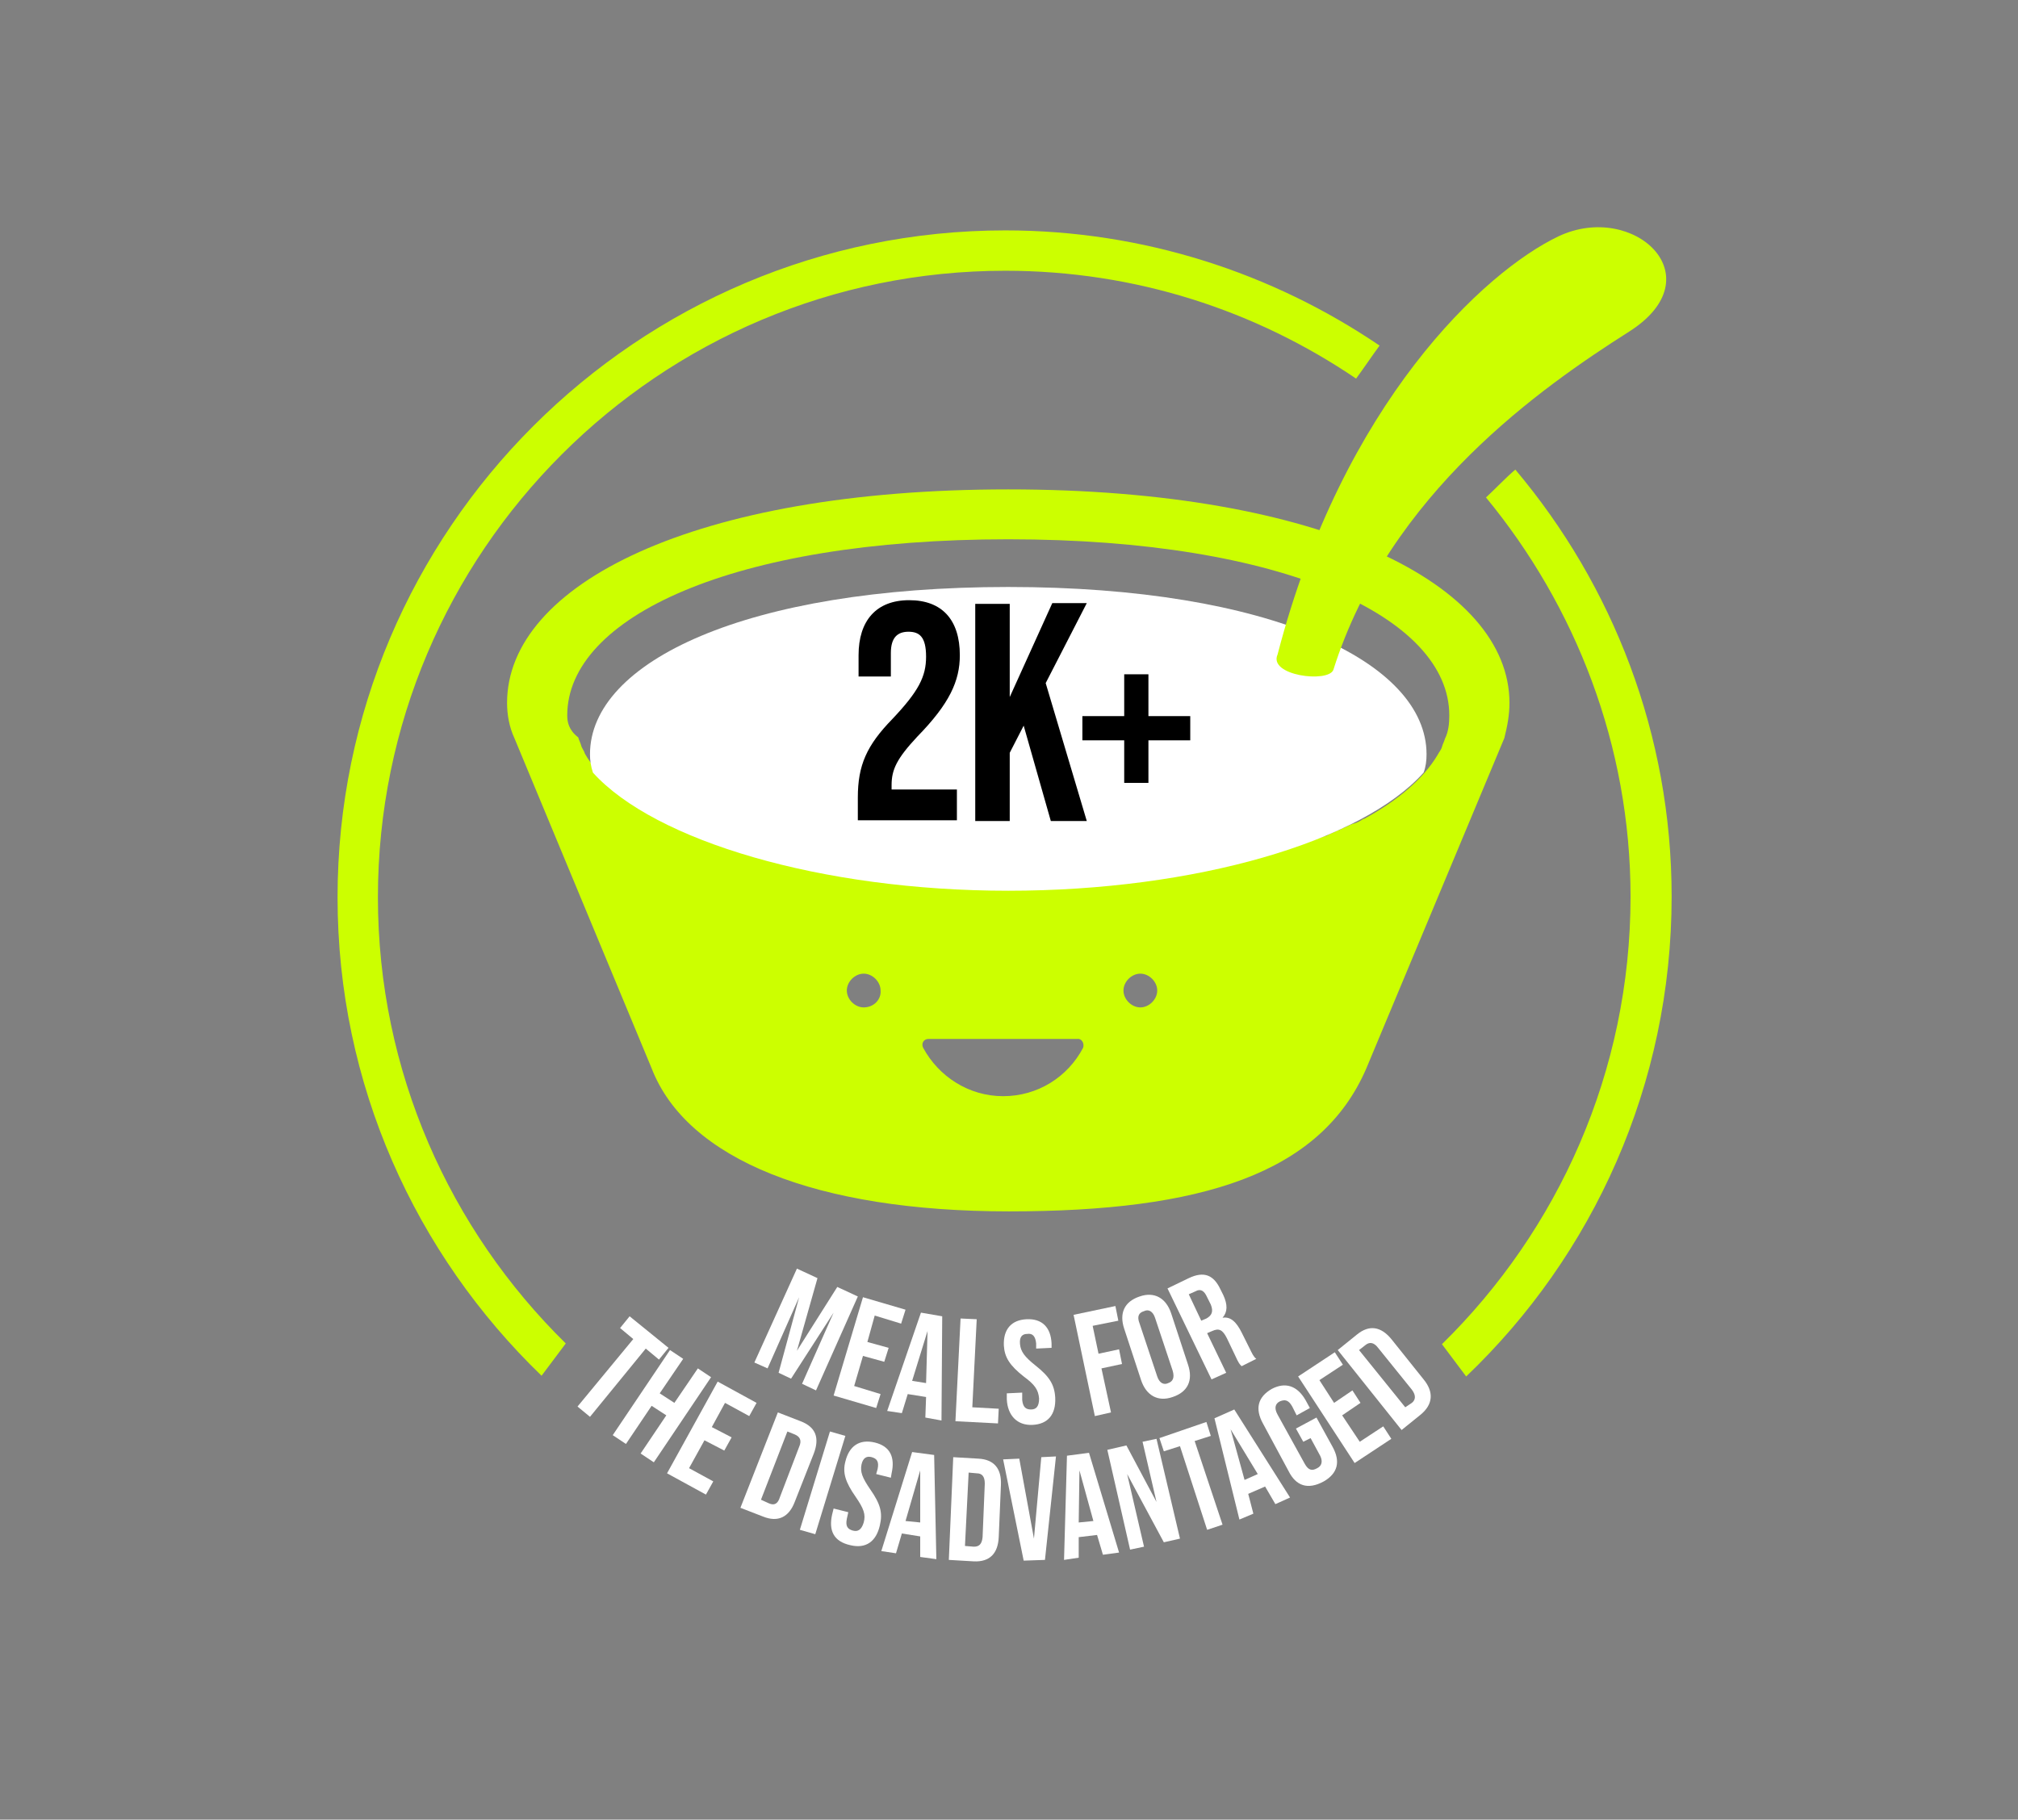 <?xml version="1.0" encoding="utf-8"?>
<!-- Generator: Adobe Illustrator 27.1.1, SVG Export Plug-In . SVG Version: 6.00 Build 0)  -->
<svg version="1.1" id="Layer_1" xmlns="http://www.w3.org/2000/svg" xmlns:xlink="http://www.w3.org/1999/xlink" x="0px" y="0px"
	 viewBox="0 0 275 248" style="enable-background:new 0 0 275 248;" xml:space="preserve">
<rect x="0" y="0" width="275" height="248" fill="#808080" stroke="none"/>
<style type="text/css">
	.st0{fill:#CCFF00;}
	.st1{fill:#FFFFFF;}
</style>
<path class="st0" d="M73.8,187.5l3.3-4.4c-15.8-15.5-25.6-37.1-25.6-60.8c0-47.1,38.3-85.4,85.5-85.4c17.7,0,34.1,5.4,47.8,14.7
	c1.1-1.5,2.1-3,3.2-4.5c-14.6-9.9-32.2-15.7-51-15.7c-50.2,0-91,40.8-91,90.9C46,147.8,56.6,170.9,73.8,187.5z"/>
<path class="st0" d="M227.8,122.2c0-22.1-8-42.4-21.3-58.2c-1.4,1.2-2.6,2.5-4,3.8c12.2,14.8,19.7,33.8,19.7,54.4
	c0,23.9-9.9,45.5-25.7,61l3.3,4.4C217.1,171.1,227.8,147.8,227.8,122.2z"/>
<path class="st0" d="M205.7,95.8c0-16.1-25.4-29.1-68.3-29.1c-42.9,0-68.3,13-68.3,29.1c0,1.6,0.3,3.3,1,4.8l18.7,45
	c4.8,12.4,22.4,19.5,48.7,19.5c26.2,0,42.5-5.1,48.7-19.5l18.8-45C205.4,99,205.7,97.5,205.7,95.8z M77.3,97.5
	c0-13.3,22.4-24,60.1-24c37.7,0,60.1,10.7,60.1,24c0,1.1-0.1,2.2-0.6,3.2c-0.1,0.4-0.3,0.7-0.4,1.1c-0.1,0.4-0.4,0.7-0.6,1.1
	c-1.9,3.2-5.4,6.2-10,8.7c0,0,0,0-0.1,0c-0.4,0.3-1,0.6-1.5,0.7c-0.1,0-0.1,0.1-0.3,0.1c-0.4,0.3-1,0.4-1.4,0.7
	c-0.1,0-0.3,0.1-0.4,0.1c-0.4,0.3-1,0.4-1.4,0.7c-0.1,0-0.3,0.1-0.4,0.1c-0.4,0.1-1,0.4-1.5,0.5c-0.1,0-0.4,0.1-0.6,0.1
	c-0.5,0.1-1,0.4-1.5,0.5c-0.1,0-0.4,0.1-0.6,0.1c-0.6,0.1-1,0.4-1.5,0.5c-0.1,0-0.4,0.1-0.5,0.1c-0.5,0.1-1.1,0.3-1.6,0.5
	c-0.1,0-0.3,0.1-0.4,0.1c-1.8,0.5-3.7,1-5.6,1.4c-0.3,0-0.5,0.1-0.7,0.1c-0.4,0.1-1,0.1-1.4,0.3c-0.4,0.1-0.7,0.1-1.1,0.3
	c-0.4,0.1-0.8,0.1-1.4,0.3c-0.4,0.1-0.8,0.1-1.2,0.3c-0.4,0.1-0.8,0.1-1.2,0.3c-0.4,0.1-0.8,0.1-1.4,0.3c-0.4,0-0.8,0.1-1.2,0.1
	s-1,0.1-1.4,0.1c-0.4,0-0.8,0.1-1.2,0.1c-0.6,0-1,0.1-1.5,0.1c-0.4,0-0.8,0.1-1.2,0.1c-0.6,0-1,0.1-1.5,0.1c-0.4,0-0.8,0.1-1.2,0.1
	c-0.6,0-1.1,0.1-1.6,0.1c-0.4,0-0.8,0-1.2,0.1c-0.5,0-1.1,0-1.6,0.1c-0.4,0-0.8,0-1.1,0c-0.7,0-1.2,0-1.9,0c-0.3,0-0.7,0-1,0
	c-1,0-1.9,0-2.9,0s-1.9,0-2.9,0c-0.3,0-0.7,0-1,0c-0.7,0-1.2,0-1.9,0c-0.4,0-0.8,0-1.1,0c-0.6,0-1.1,0-1.6-0.1c-0.4,0-0.8,0-1.2-0.1
	c-0.6,0-1.1-0.1-1.6-0.1c-0.4,0-0.8-0.1-1.2-0.1c-0.6,0-1-0.1-1.5-0.1c-0.4,0-0.8-0.1-1.2-0.1c-0.5,0-1-0.1-1.5-0.1
	c-0.4,0-0.8-0.1-1.2-0.1c-0.4,0-1-0.1-1.4-0.1c-0.4,0-0.8-0.1-1.2-0.1c-0.4,0-0.8-0.1-1.4-0.3c-0.4-0.1-0.8-0.1-1.2-0.3
	c-0.4-0.1-0.8-0.1-1.2-0.3c-0.4-0.1-0.8-0.1-1.4-0.3c-0.4-0.1-0.7-0.1-1.1-0.3c-0.4-0.1-1-0.1-1.4-0.3c-0.3,0-0.5-0.1-0.7-0.1
	c-1.9-0.4-3.8-1-5.6-1.5c-0.1,0-0.3-0.1-0.4-0.1c-0.5-0.1-1.1-0.3-1.6-0.6c-0.1,0-0.4-0.1-0.5-0.1c-0.5-0.1-1-0.3-1.5-0.5
	c-0.1,0-0.4-0.1-0.5-0.1c-0.5-0.1-1-0.4-1.5-0.5c-0.1,0-0.4-0.1-0.5-0.1c-0.5-0.1-1-0.4-1.5-0.5c-0.1,0-0.3-0.1-0.4-0.1
	c-0.5-0.1-1-0.4-1.4-0.7c-0.1,0-0.3-0.1-0.4-0.1c-0.5-0.3-1-0.4-1.4-0.7c-0.1,0-0.1-0.1-0.3-0.1c-0.5-0.3-1-0.6-1.5-0.7
	c0,0,0,0-0.1,0c-4.7-2.6-8.2-5.5-10-8.7c-0.1-0.4-0.4-0.7-0.5-1.1c-0.1-0.4-0.3-0.7-0.4-1.1C77.5,99.5,77.3,98.4,77.3,97.5z
	 M117.7,137.3c-1.2,0-2.3-1.1-2.3-2.3c0-1.2,1.1-2.3,2.3-2.3s2.3,1.1,2.3,2.3C120.1,136.2,119.1,137.3,117.7,137.3z M147.6,142.8
	c-2.1,4-6.2,6.6-10.9,6.6c-4.7,0-8.8-2.7-10.9-6.6c-0.3-0.6,0.1-1.2,0.7-1.2h20.3C147.4,141.5,147.8,142.2,147.6,142.8z
	 M155.4,137.3c-1.2,0-2.3-1.1-2.3-2.3c0-1.2,1.1-2.3,2.3-2.3s2.3,1.1,2.3,2.3C157.7,136.2,156.6,137.3,155.4,137.3z"/>
<path class="st1" d="M137.4,80c-35.7,0-57,10.2-57,22.8c0,0.8,0.1,1.6,0.4,2.5c8.4,9.3,31.1,16.1,56.6,16.1s48.2-6.7,56.6-16.1
	c0.3-0.8,0.4-1.6,0.4-2.5C194.4,90.2,173.1,80,137.4,80z"/>
<g>
	<path d="M116.9,108.7c0-4.4,1.2-7.1,4.7-10.7c3.6-3.8,4.6-5.8,4.6-8.5c0-2.7-0.9-3.4-2.4-3.4c-1.5,0-2.4,0.8-2.4,2.9v3.2h-4.4v-2.9
		c0-4.7,2.4-7.5,6.9-7.5s6.9,2.7,6.9,7.5c0,3.5-1.4,6.6-5.8,11.1c-2.8,3-3.5,4.5-3.5,6.6v0.6h8.9v4.2h-13.5V108.7z"/>
	<path d="M139.5,98.9l-1.9,3.7v9.3h-4.7V82.3h4.7V95l5.8-12.8h4.7l-5.6,10.9l5.6,18.8h-4.9L139.5,98.9z"/>
	<path d="M153.2,100.9h-5.7v-3.3h5.7v-5.7h3.3v5.7h5.7v3.3h-5.7v5.8h-3.3V100.9z"/>
</g>
<path class="st0" d="M174.1,89.2c8.9-34.3,28.2-52.2,38.3-57c10.2-4.8,21.4,5.5,9.6,13s-32.7,22-40.3,46.1
	C181,93.1,172.8,92.1,174.1,89.2z"/>
<g>
	<path class="st1" d="M86.3,182.5l-1.8-1.5l1.3-1.6l5.3,4.3l-1.3,1.6l-1.8-1.5l-7.6,9.3l-1.7-1.4L86.3,182.5z"/>
	<path class="st1" d="M91.3,184l1.8,1.2l-3.2,4.7l2,1.3l3.2-4.7l1.8,1.2l-7.8,11.6l-1.8-1.2l3.5-5.2l-2-1.3l-3.5,5.2l-1.8-1.2
		L91.3,184z"/>
	<path class="st1" d="M97.8,188.3l5.3,2.9l-1,1.8l-3.3-1.8l-1.8,3.3l2.7,1.4l-1,1.8l-2.7-1.4l-2.1,3.8l3.3,1.8l-1,1.8l-5.3-2.9
		L97.8,188.3z"/>
	<path class="st1" d="M106,192.5l3.1,1.2c2.1,0.8,2.6,2.3,1.8,4.4l-2.6,6.6c-0.8,2.1-2.3,2.8-4.3,2l-3.1-1.2L106,192.5z
		 M104.8,204.9c0.7,0.3,1.2,0.1,1.5-0.9l2.6-6.8c0.4-0.9,0.1-1.4-0.6-1.7l-1-0.4l-3.6,9.3L104.8,204.9z"/>
	<path class="st1" d="M113.1,195.1l2.1,0.6l-4.1,13.4l-2.1-0.6L113.1,195.1z"/>
	<path class="st1" d="M113.4,206.4l0.2-0.8l2,0.5l-0.2,0.9c-0.2,1,0.1,1.4,0.8,1.6c0.7,0.2,1.2-0.1,1.5-1.1c0.3-1.1,0-1.9-1.1-3.5
		c-1.4-2-1.8-3.3-1.4-4.8c0.5-2.1,1.9-3.1,4-2.6c2.1,0.5,2.8,2,2.3,4.2l-0.1,0.6l-2-0.5l0.2-0.7c0.2-1-0.1-1.4-0.8-1.6
		c-0.7-0.2-1.2,0.1-1.4,1c-0.2,1,0.1,1.8,1.2,3.4c1.4,2,1.7,3.2,1.3,4.9c-0.5,2.2-1.9,3.2-4,2.7
		C113.6,210.1,112.9,208.6,113.4,206.4z"/>
	<path class="st1" d="M125.4,209.4l-2.5-0.4l-0.8,2.7l-2-0.3l4.2-13.5l3,0.4l0.3,14.2l-2.2-0.3L125.4,209.4z M125.4,207.5l0-7.1
		l-2,6.9L125.4,207.5z"/>
	<path class="st1" d="M129.9,198.6l3.4,0.2c2.2,0.1,3.2,1.4,3.1,3.6l-0.3,7.1c-0.1,2.2-1.2,3.4-3.4,3.3l-3.4-0.2L129.9,198.6z
		 M132.7,210.8c0.7,0,1.1-0.3,1.2-1.3l0.3-7.3c0-1-0.4-1.4-1.1-1.4l-1.1-0.1l-0.5,10L132.7,210.8z"/>
	<path class="st1" d="M136.7,198.9l2.2-0.1l2,10.9l1-11.1l2-0.1l-1.5,14.1l-2.9,0.1L136.7,198.9z"/>
	<path class="st1" d="M149.5,209.2l-2.5,0.3l0,2.8l-2,0.3l0.4-14.2l3-0.4l4.1,13.6l-2.2,0.3L149.5,209.2z M149,207.3l-1.9-6.9
		l-0.1,7.1L149,207.3z"/>
	<path class="st1" d="M150.9,197.6l2.6-0.6l4.1,7.7l-1.9-8.2l1.9-0.4l3.2,13.6l-2.2,0.5l-5-9.3l2.3,9.9l-1.9,0.4L150.9,197.6z"/>
	<path class="st1" d="M160.8,197.1l-2.2,0.7L158,196l6.4-2.2l0.6,1.9l-2.2,0.7l3.8,11.4l-2.1,0.7L160.8,197.1z"/>
	<path class="st1" d="M172.4,202.6l-2.3,1l0.7,2.7l-1.9,0.8l-3.4-13.8l2.7-1.2l7.6,12l-2,0.9L172.4,202.6z M171.4,200.9l-3.7-6.1
		l1.9,6.9L171.4,200.9z"/>
	<path class="st1" d="M175.6,200.5l-3.5-6.5c-1.1-2-0.7-3.6,1.2-4.7c1.9-1,3.5-0.4,4.6,1.5l0.6,1.1l-1.8,1l-0.6-1.2
		c-0.5-0.9-1-1-1.7-0.7c-0.6,0.3-0.8,0.9-0.3,1.8l3.7,6.7c0.5,0.9,1,1,1.7,0.6c0.6-0.3,0.8-0.9,0.4-1.7l-1.3-2.4l-1,0.5l-1-1.8
		l2.8-1.5l2.2,4c1.1,2,0.7,3.6-1.2,4.7C178.2,203.1,176.6,202.5,175.6,200.5z"/>
	<path class="st1" d="M176.9,187.6l5-3.3l1.1,1.7l-3.2,2.1l2,3.1l2.5-1.7l1.1,1.7l-2.5,1.7l2.4,3.6l3.2-2.1l1.1,1.7l-5,3.3
		L176.9,187.6z"/>
	<path class="st1" d="M182.3,184l2.6-2.1c1.7-1.4,3.3-1.1,4.7,0.6l4.4,5.5c1.4,1.7,1.3,3.4-0.4,4.8l-2.6,2.1L182.3,184z
		 M192.4,191.2c0.5-0.4,0.6-1,0-1.8l-4.6-5.7c-0.6-0.8-1.2-0.8-1.7-0.4l-0.9,0.7l6.3,7.8L192.4,191.2z"/>
</g>
<g>
	<path class="st1" d="M108.6,172.9l2.8,1.3l-2.8,9.9l5.5-8.7l2.8,1.3l-5.7,12.8l-1.9-0.9l4.3-9.7l-5.8,9l-1.7-0.8l2.8-10.3l-4.3,9.7
		l-1.8-0.8L108.6,172.9z"/>
	<path class="st1" d="M117.6,176.8l5.8,1.7l-0.6,1.9l-3.6-1.1l-1,3.6l2.9,0.8l-0.6,1.9l-2.9-0.8l-1.2,4.1l3.6,1.1l-0.6,1.9l-5.8-1.7
		L117.6,176.8z"/>
	<path class="st1" d="M126.2,190.4l-2.5-0.4l-0.8,2.6l-2-0.3l4.6-13.4l2.9,0.5l-0.1,14.2l-2.2-0.4L126.2,190.4z M126.2,188.5
		l0.2-7.1l-2.1,6.8L126.2,188.5z"/>
	<path class="st1" d="M130.9,179.7l2.2,0.1l-0.6,12l3.6,0.2l-0.1,2l-5.8-0.3L130.9,179.7z"/>
	<path class="st1" d="M137.2,190.7l0-0.8l2.1-0.1l0,1c0.1,1,0.5,1.3,1.2,1.3s1.1-0.4,1.1-1.5c-0.1-1.2-0.6-1.9-2.1-3
		c-1.9-1.5-2.6-2.6-2.7-4.2c-0.1-2.2,1-3.5,3.1-3.6c2.1-0.1,3.3,1.1,3.4,3.3l0,0.6l-2.1,0.1l0-0.7c-0.1-1-0.5-1.4-1.2-1.3
		c-0.7,0-1.1,0.4-1,1.4c0.1,1,0.6,1.7,2.1,2.9c1.9,1.5,2.6,2.6,2.7,4.4c0.1,2.3-1,3.6-3.1,3.7S137.3,192.9,137.2,190.7z"/>
	<path class="st1" d="M146.3,179.2l5.7-1.2l0.4,2l-3.5,0.7l0.8,3.8l2.8-0.6l0.4,2l-2.8,0.6l1.3,6l-2.2,0.5L146.3,179.2z"/>
	<path class="st1" d="M155.5,188.1l-2.3-7c-0.7-2.1,0-3.7,2.1-4.4c2-0.7,3.6,0.2,4.3,2.3l2.3,7c0.7,2.1,0,3.7-2.1,4.4
		C157.8,191.1,156.2,190.2,155.5,188.1z M159.8,186.8l-2.4-7.2c-0.3-0.9-0.9-1.2-1.5-0.9c-0.7,0.2-1,0.7-0.6,1.7l2.4,7.2
		c0.3,0.9,0.9,1.2,1.5,0.9C159.8,188.3,160.1,187.8,159.8,186.8z"/>
	<path class="st1" d="M159.1,175.6l2.9-1.4c2.1-1,3.4-0.4,4.3,1.5l0.4,0.8c0.6,1.3,0.6,2.3-0.1,3.1l0,0c1.1-0.2,1.9,0.6,2.6,2
		l1.1,2.2c0.3,0.6,0.5,1.1,0.9,1.4l-2,1c-0.3-0.3-0.4-0.4-0.9-1.5l-1.1-2.3c-0.6-1.2-1.1-1.4-2-1l-0.7,0.3l2.6,5.4l-2,0.9
		L159.1,175.6z M164.4,179.7c0.7-0.4,1-0.9,0.6-1.9l-0.5-1c-0.4-0.9-0.9-1.2-1.6-0.8l-0.9,0.4l1.7,3.6L164.4,179.7z"/>
</g>
</svg>

